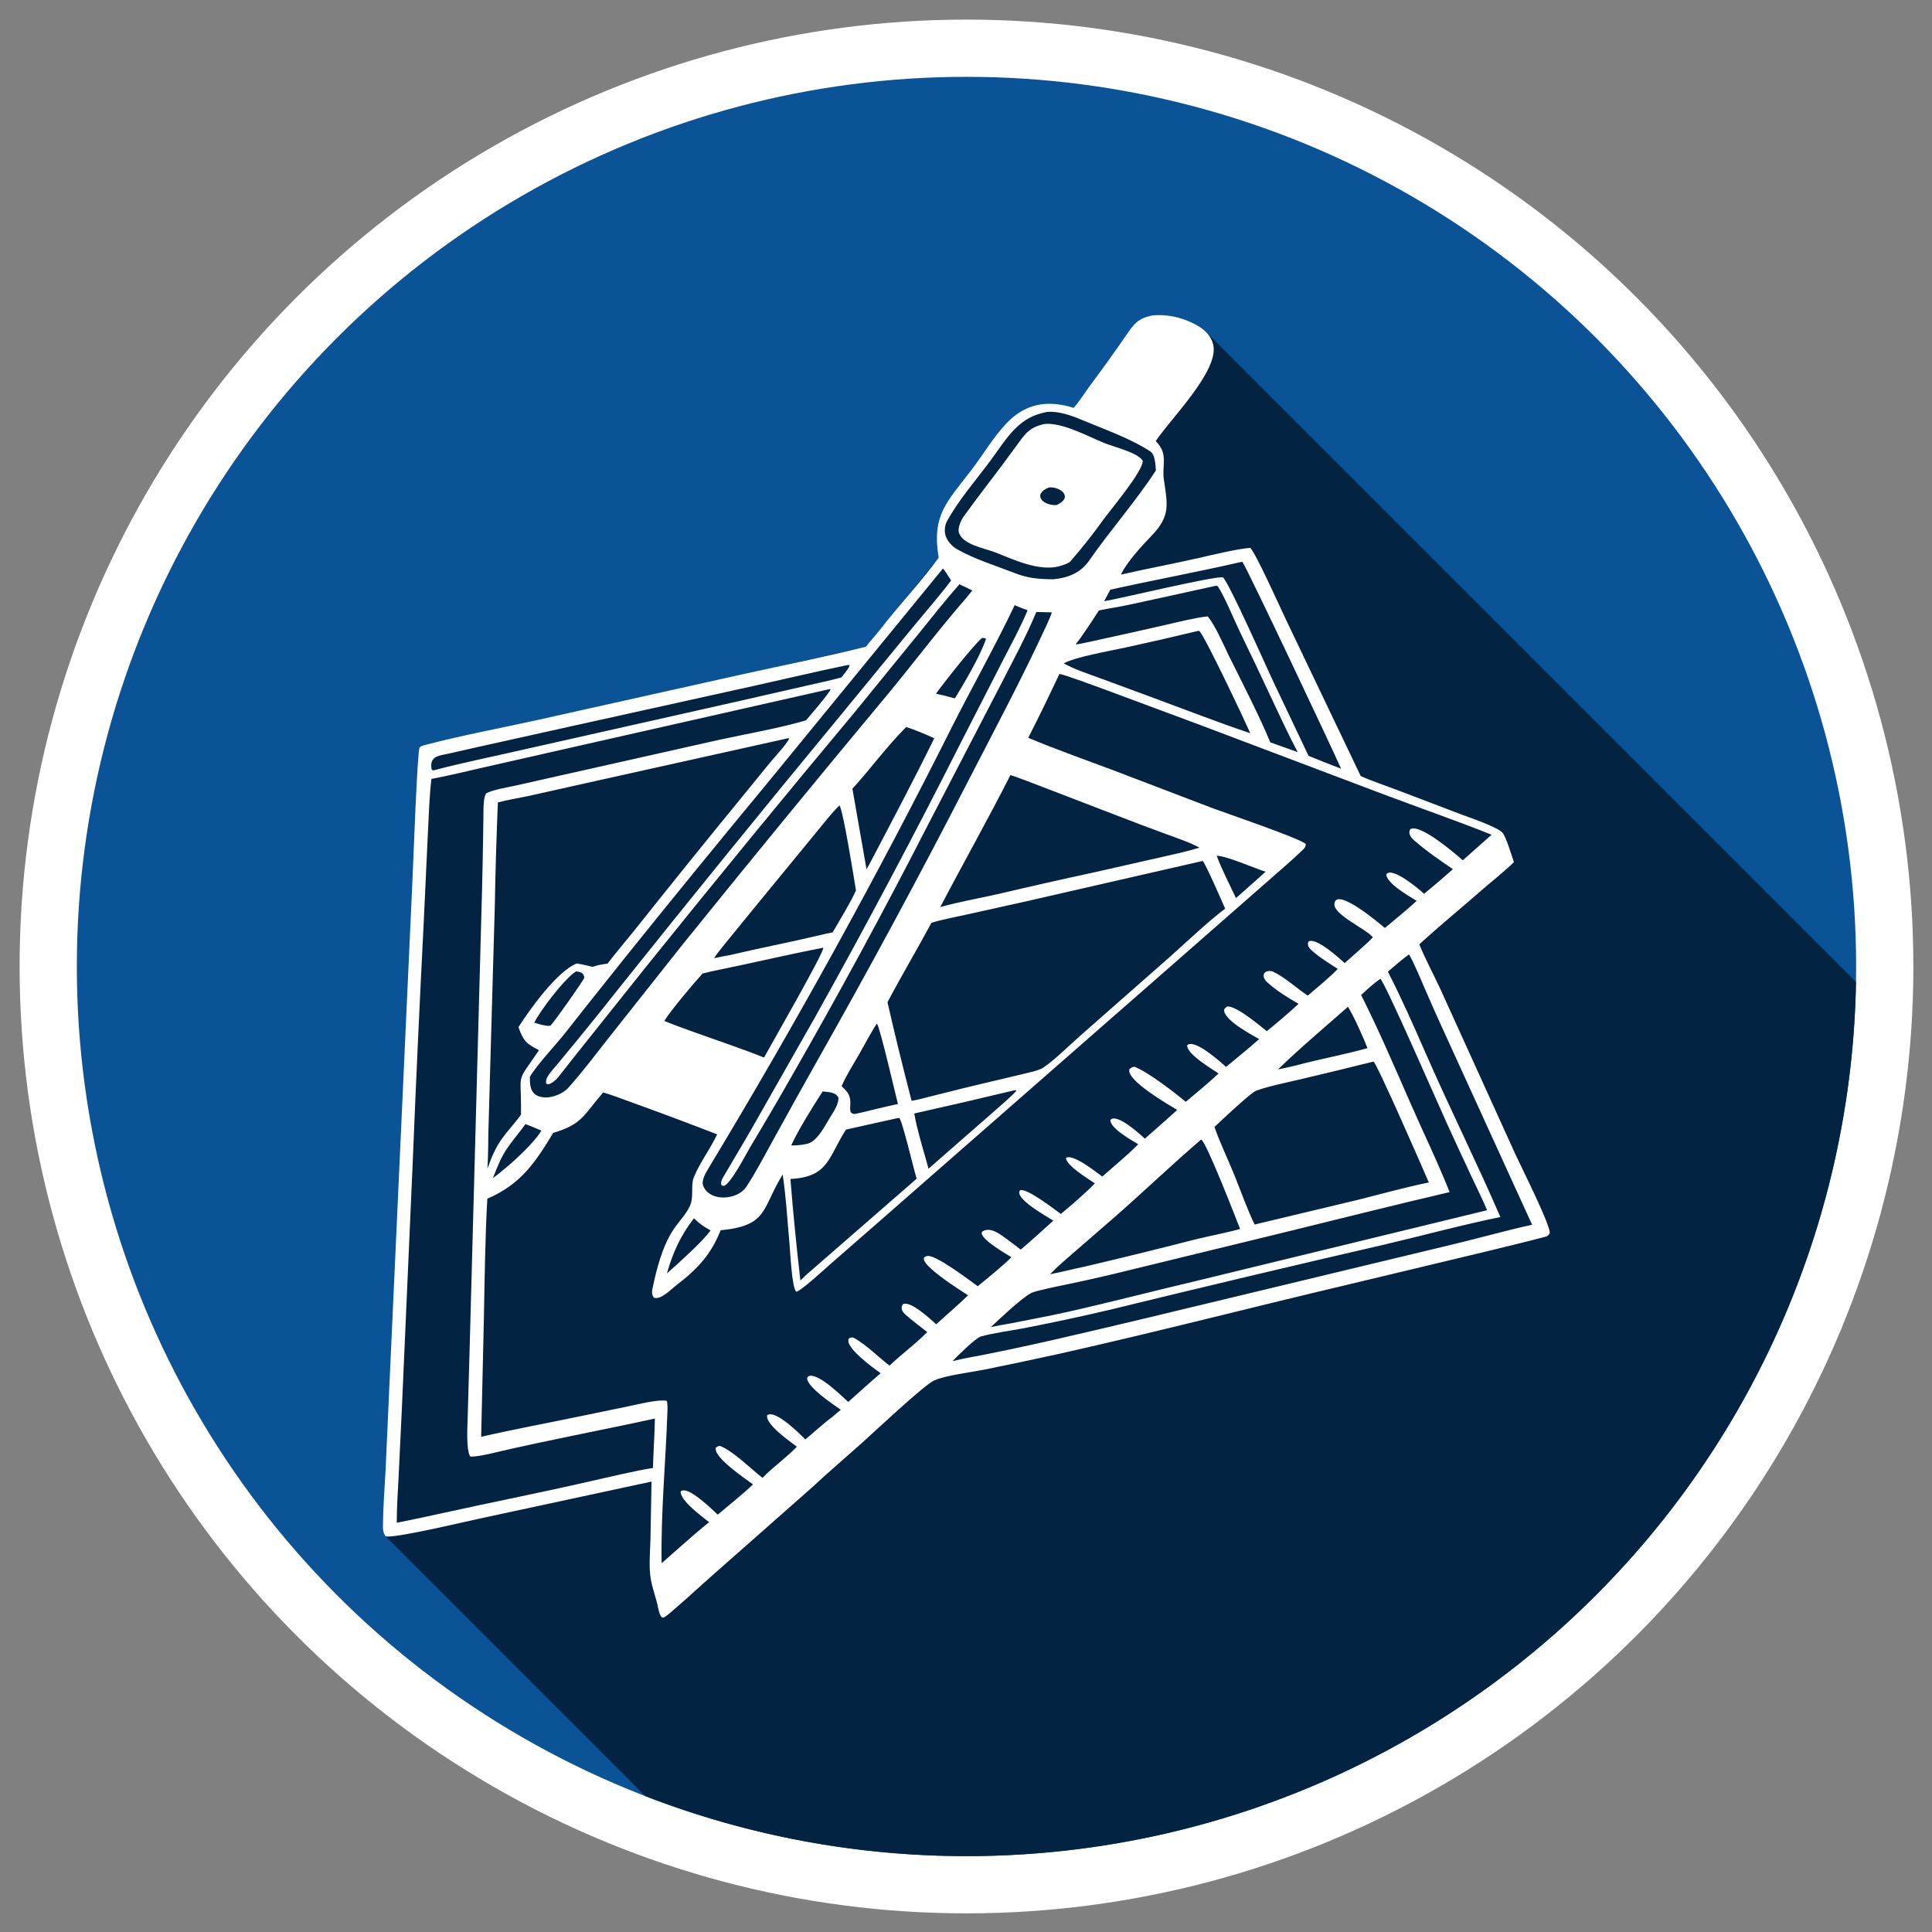 <?xml version="1.0" encoding="UTF-8" standalone="no"?>
<svg
   width="1024"
   height="1024"
   viewBox="0 0 1024 1024"
   version="1.1"
   id="svg2"
   sodipodi:docname="logo.svg"
   inkscape:version="1.4.2 (ebf0e940d0, 2025-05-08)"
   xmlns:inkscape="http://www.inkscape.org/namespaces/inkscape"
   xmlns:sodipodi="http://sodipodi.sourceforge.net/DTD/sodipodi-0.dtd"
   xmlns="http://www.w3.org/2000/svg"
   xmlns:svg="http://www.w3.org/2000/svg">
  <rect x="0" y="0" width="1024" height="1024" fill="#808080" stroke="none"/>
  <defs
     id="defs2" />
  <sodipodi:namedview
     id="namedview2"
     pagecolor="#ffffff"
     bordercolor="#000000"
     borderopacity="0.25"
     inkscape:showpageshadow="2"
     inkscape:pageopacity="0.0"
     inkscape:pagecheckerboard="0"
     inkscape:deskcolor="#d1d1d1"
     showguides="true"
     inkscape:zoom="0.26585558"
     inkscape:cx="30.091526"
     inkscape:cy="1034.3962"
     inkscape:window-width="1920"
     inkscape:window-height="1003"
     inkscape:window-x="0"
     inkscape:window-y="0"
     inkscape:window-maximized="1"
     inkscape:current-layer="svg2">
    <sodipodi:guide
       position="627.527,816.498"
       orientation="0.707,0.707"
       id="guide3"
       inkscape:locked="false"
       inkscape:label=""
       inkscape:color="rgb(0,134,229)" />
    <sodipodi:guide
       position="232.937,238.078"
       orientation="0.707,0.707"
       id="guide4"
       inkscape:label=""
       inkscape:locked="false"
       inkscape:color="rgb(0,134,229)" />
  </sodipodi:namedview>
  <g
     id="g7"
     transform="matrix(1.103,0,0,1.103,-52.48,-52.48)">
    <circle
       style="fill:#ffffff;stroke-width:0.889"
       id="path3"
       cx="512"
       cy="512"
       r="455" />
    <circle
       style="fill:#0b5397;fill-opacity:1;stroke-width:0.835"
       id="circle3"
       cx="512"
       cy="512"
       r="427.5" />
    <path
       id="path4"
       style="fill:#032342;fill-opacity:1"
       d="m 627.527,207.502 -32.212,32.157 -44.437,5.827 -19.605,5.518 -33.422,54.664 0.83,9.907 -34.934,42.795 -214.545,48.532 -16.265,379.021 124.758,124.758 C 406.91,929.728 459.227,939.5 512,939.5 624.097,939.5 731.708,895.471 811.657,816.897 891.605,738.322 937.492,631.49 939.436,519.41 Z"
       sodipodi:nodetypes="cccccccccccscc" />
    <g
       id="g3"
       transform="matrix(0.656,0,0,0.656,159.525,178.466)"
       style="fill:#ffffff">
      <path
         d="m 673.131,31.595 c 11.85,-1.232 24.097,1.818 34.272,7.942 5.107,3.074 9.379,7.601 10.684,13.559 4.209,19.22 -31.479,54.312 -42.176,70.513 9.509,9.28 4.453,17.499 5.952,27.913 2.644,18.366 5.094,26.807 -8.898,41.304 -7.001,7.255 -17.675,18.806 -22.24,27.928 l -0.313,0.638 c 18.699,-4.321 38.325,-7.913 57.152,-12.214 10.621,-2.427 27.532,-6.537 37.635,-7.414 4.365,4.567 21.91,43.766 26.143,52.607 l 54.748,114.576 c 7.371,3.344 18.506,7.119 26.366,10.097 l 46.746,17.804 c 6.06,2.294 26.386,9.101 30.712,13.553 2.476,2.549 6.951,17.264 8.383,21.606 -6.755,6.702 -16.451,14.277 -23.727,20.645 -15.035,13.159 -30.833,26.051 -45.552,39.555 3.636,9.307 10.71,22.58 15.184,32.264 l 55.064,121.243 c 4.09,9.026 25.363,51.048 25.315,57.906 -0.868,1.758 -1.533,2.345 -3.448,2.852 -14.286,3.782 -29.046,7.268 -43.384,10.8 l -98.311,23.542 c -70.98,16.718 -142.858,35.352 -213.757,51.247 -18.468,4.062 -36.969,7.972 -55.501,11.729 -10.006,1.969 -27.861,4.113 -36.457,7.834 -7.263,3.144 -43.861,37.641 -52.908,45.737 -12.125,10.85 -24.59,21.391 -36.46,32.514 l -71.896,63.435 c -10.833,9.545 -21.426,19.434 -32.425,28.773 -1.065,0.815 -3.822,3.351 -5.106,3.306 -2.556,-0.088 -3.602,-8.045 -4.1,-9.978 -1.806,-7.009 -4.44,-14.179 -5.198,-21.366 -0.902,-8.559 -0.029,-17.433 0.184,-26.048 l 0.784,-42.249 -127.107,27.367 c -9.773,2.11 -61.686,14.421 -67.599,12.743 -2.275,-2.732 -2.027,-5.989 -1.992,-9.426 0.136,-13.283 1.259,-26.662 1.936,-39.942 l 2.279,-50.819 17.512,-383.929 c 0.401,-8.389 3.404,-90.991 5.056,-93.573 0.97,-1.517 4.772,-2.161 6.501,-2.61 26.136,-6.792 52.956,-11.71 79.325,-17.551 l 149.796,-33.401 c 30.447,-6.741 61.154,-12.887 91.378,-20.408 3.095,-4.135 7.055,-8.266 10.219,-12.384 13.331,-17.352 30.32,-35.311 43.026,-52.842 -5.224,-31.395 6.163,-40.854 23.921,-64.127 8.547,-11.202 15.961,-23.936 25.755,-34.288 13.984,-14.78 30.426,-17.254 49.169,-11.305 4.324,-4.711 8.812,-12.044 12.771,-17.322 8.74,-11.651 17.256,-23.571 25.523,-35.554 5.92,-8.581 8.446,-12.447 19.064,-14.782 z M 582.579,340.92 c 19.622,8.287 42.673,16.399 62.784,23.972 l 72.136,27.553 c 10.614,3.95 63.344,21.884 68.298,26.199 0.116,1.543 -0.472,2.737 -1.554,3.789 -8.328,8.101 -17.926,16.205 -26.615,23.868 l -61.99,54.334 -222.927,195.197 -35.593,31.067 c -3.912,3.435 -21.334,19.52 -24.551,19.79 -3.229,-3.393 -4.345,-29.223 -4.939,-35.7 -1.531,-16.702 -2.465,-33.576 -4.951,-50.197 l -0.338,0.544 c -15.164,24.913 -10.422,36.959 -45.096,40.334 -7.028,17.703 -17.138,28.562 -32.176,40.032 -3.955,3.017 -11.724,11.251 -16.735,9.336 -1.284,-1.609 -1.59,-3.871 -1.181,-5.862 2.982,-14.547 7.358,-31.992 15.695,-44.313 4.043,-5.975 8.414,-10.08 11.621,-16.501 3.458,-6.924 0.655,-15.384 3.071,-21.352 4.501,-11.119 11.871,-20.49 17.147,-31.603 -20.524,-7.96 -41.141,-15.679 -61.847,-23.154 -6.608,-2.326 -15.136,-5.718 -21.659,-7.528 -14.616,16.901 -15.223,23.239 -36.624,29.635 -12.84,21.309 -23.655,37.656 -48.228,48.174 -1.625,28.229 -1.979,60.013 -2.532,88.455 l -1.988,85.961 c 23.536,-5.423 48.769,-10.087 72.579,-15.054 l 35.306,-7.292 c 6.694,-1.372 21.915,-5.265 28.064,-3.998 0.698,1.991 0.575,5.608 0.503,7.753 -1.232,36.894 -4.912,74.261 -4.251,111.193 11.253,-9.803 23.253,-20.811 34.785,-30.056 -5.171,-4.105 -21.212,-15.771 -20.853,-22.496 4.927,-4.846 23.196,13.3 27.173,16.979 7.353,-6.253 19.269,-15.771 25.824,-22.158 -4.998,-3.716 -29.997,-20.504 -27.113,-27.026 0.85,-0.525 2.212,-1.491 3.295,-1.04 9.875,4.106 22.361,16.785 30.759,23.243 7.797,-7.965 18.471,-15.62 25.186,-22.764 -4.86,-3.831 -23.005,-16.172 -21.783,-23.031 5.833,-4.657 24.271,13.863 27.975,17.683 5.542,-4.535 13.589,-11.975 18.96,-15.816 l 7.025,-5.922 c -6.353,-4.443 -23.049,-15.532 -24.695,-22.541 0.383,-1.706 -0.021,-0.968 1.404,-2.199 7.089,-2.122 23.613,14.361 28.743,19.001 7.862,-7.082 15.777,-14.104 23.746,-21.065 -4.708,-3.291 -27.713,-19.793 -23.037,-25.649 1.625,-0.54 2.369,-0.884 4.129,0.151 8.852,5.204 17.205,13.604 25.391,19.975 8.623,-8.264 19.635,-16.309 27.642,-24.603 -5.052,-3.98 -10.564,-8.033 -15.379,-12.286 -2.563,-2.264 -4.74,-4.979 -2.332,-8.206 5.745,-2.469 20.025,11.04 24.303,14.811 7.112,-6.583 16.68,-14.662 23.306,-21.229 -1.595,-1.192 -43.195,-26.677 -29.69,-28.82 6.06,-0.962 30.805,17.802 36.79,22.182 4.621,-3.759 21.02,-17.179 24.645,-21.276 -5.313,-3.35 -20.038,-11.644 -21.798,-17.279 0.178,-0.842 0.03,-1.234 0.751,-1.667 6.22,-3.73 13.743,2.894 18.434,6.227 3.491,2.481 6.346,4.803 9.443,7.162 8.099,-6.79 16.007,-14.14 23.875,-21.225 -4.852,-3.125 -29.122,-16.451 -24.335,-22.295 5.106,-1.628 24.906,13.828 29.847,17.395 7.016,-5.821 18.771,-15.842 24.916,-22.426 -5.481,-3.736 -19.324,-11.993 -21.133,-17.946 l 0.261,-0.886 c 5.464,-2.495 21.497,10.343 26.329,13.872 8.5,-7.593 18.494,-15.637 26.321,-23.675 -4.879,-2.955 -20.871,-11.863 -20.377,-17.854 4.613,-5.05 21.418,10.175 25.233,13.767 8.123,-7.022 15.715,-13.863 23.692,-21.034 -6.186,-3.808 -37.775,-21.861 -34.979,-29.889 0.967,-0.897 2.858,-2.077 3.874,-1.676 10.346,4.094 29.454,18.999 37.365,25.633 8.255,-6.924 16.148,-13.454 24.051,-20.779 -5.256,-3.561 -23.28,-14.172 -23.041,-20.649 5.194,-5.261 24.42,12.177 28.531,15.808 7.988,-6.617 16.504,-13.467 24.23,-20.352 -5.991,-3.405 -26.914,-14.576 -25.586,-21.795 0.626,-0.949 1.836,-2.217 2.89,-2.127 7.586,0.653 23.299,14.215 28.284,18.128 7.977,-6.416 15.737,-13.097 23.269,-20.031 -7.992,-4.614 -16.124,-9.556 -22.99,-15.851 -4.651,-4.264 -2.841,-9.322 3.808,-7.965 9.027,4.146 17.461,12.169 25.932,17.808 5.984,-5.152 16.981,-14.137 21.96,-19.588 -6.168,-4.029 -12.705,-7.96 -18.254,-12.817 -2.218,-1.942 -4.522,-3.992 -3.204,-7.233 5.588,-3.265 22.129,11.779 26.528,15.809 3.448,-3.11 18.391,-16.092 20.65,-18.936 -5.121,-6.238 -28.601,-16.349 -28.171,-24.257 0.745,-13.716 35.022,15.865 36.973,17.471 7.361,-6.154 16.293,-13.414 23.295,-19.85 -5.726,-3.622 -22.028,-12.716 -22.26,-19.488 4.249,-5.831 23.821,10.721 27.688,14.283 7.181,-5.841 14.222,-11.852 21.118,-18.028 -9.466,-6.49 -19.467,-13.275 -28.121,-20.863 -2.387,-2.093 -5.175,-5.231 -2.998,-8.491 7.086,-4.095 32.534,17.706 38.364,22.854 L 921.957,411.94 C 895.98,401.495 868.619,392.07 842.305,382.141 L 707.109,331.014 637.306,305.069 c -7.284,-2.626 -25.187,-9.37 -31.908,-10.977 -7.358,15.729 -14.965,31.341 -22.819,46.828 z m -437.228,30.132 c -1.45,12.497 -1.906,26.641 -2.552,39.328 l -3.055,65.571 c -3.036,59.34 -5.756,118.694 -8.163,178.063 l -7.909,179.497 -2.326,48.549 c -0.561,10.939 -1.386,22.988 -1.36,33.874 11.724,-2.362 23.551,-4.869 35.226,-7.453 34.805,-7.704 69.949,-14.545 104.678,-22.552 14.713,-3.224 33.217,-7.81 47.753,-10.174 0.307,-11.816 1.26,-24.743 1.431,-36.183 -39.34,8.655 -78.998,15.912 -118.218,25.175 -4.426,1.046 -12.73,2.992 -17.067,2.627 -3.248,-5.147 -1.953,-23.566 -1.793,-30.447 l 1.359,-48.062 8.462,-313.329 c 0.834,-27.367 1.383,-54.805 1.704,-82.182 0.037,-3.121 0.191,-9.388 2.048,-11.804 4.953,-2.625 16.005,-4.435 21.83,-5.702 l 24.262,-5.468 123.319,-27.713 c 18.688,-4.11 47.415,-9.202 64.786,-14.558 3.255,-3.823 16.397,-19.014 17.921,-22.524 l -0.209,-0.416 -188.799,42.701 -65.125,14.763 c -12.334,2.795 -25.839,6.118 -38.203,8.419 z m 366.262,105.401 c -10.452,19.536 -21.933,38.757 -32.173,58.167 5.528,24.152 11.418,48.22 17.668,72.196 3.006,-0.326 9.683,-2.153 12.784,-2.925 l 23.762,-5.944 c 17.503,-4.304 35.093,-8.26 52.587,-12.583 1.762,-0.435 5.851,-1.789 7.219,-2.743 9.634,-6.717 18.648,-15.995 27.459,-23.702 l 65.531,-57.665 c 12.345,-10.985 27.562,-25.539 40.338,-35.183 -2.303,-5.256 -14.22,-32.68 -16.457,-34.945 l -129.097,29.551 -43.476,9.643 c -7.533,1.658 -18.997,3.875 -26.145,6.133 z m -67.318,-86.02 c -5.446,5.28 -9.91,11.07 -14.697,16.919 -23.813,29.094 -47.797,58.036 -71.445,87.268 -1.994,2.465 -4.072,5.023 -5.674,7.762 3.482,-0.713 7.895,-1.744 11.342,-2.235 21.771,-5.158 43.83,-9.374 65.608,-14.528 3.251,-0.769 6.559,-1.6 9.845,-2.188 4.462,-7.601 13.71,-22.896 17.069,-30.75 -1.338,-8.319 -9.24,-57.939 -12.048,-62.248 z m 263.673,30.976 c -6.106,-3.542 -18.132,-7.639 -25.178,-10.238 -11.375,-4.158 -22.707,-8.431 -33.996,-12.819 l -56.749,-21.819 c -4.162,-1.562 -19.351,-7.536 -22.575,-8.265 -16.418,32.429 -34.485,64.423 -51.365,96.651 13.409,-3.791 29.386,-6.599 43.138,-9.707 23.261,-5.501 46.577,-10.769 69.944,-15.801 l 45.532,-10.315 c 10.378,-2.363 21.092,-4.577 31.249,-7.687 z m 37.228,-83.839 c -3.833,-8.762 -33.401,-71.496 -37.367,-74.91 l -0.801,-0.047 c -17.688,4.266 -35.424,8.333 -53.204,12.197 -11.496,2.521 -35.865,6.642 -45.29,11.539 6.883,4.113 18.776,8.006 26.563,10.876 l 39.451,14.558 c 22.67,8.364 47.848,18.196 70.648,25.787 z M 634.284,247.64 c -2.691,4.274 -13.652,21.102 -16.74,24.382 l 0.173,0.508 c 2.264,-0.17 18.367,-3.794 21.544,-4.488 14.681,-3.202 29.346,-6.481 43.993,-9.837 9.205,-2.097 21.786,-5.309 30.836,-6.233 5.503,6.991 11.246,20.059 15.201,28.403 9.441,19.126 22.583,44.465 30.557,63.876 6.706,2.338 13.397,4.718 20.073,7.142 -6.36,-11.81 -12.733,-25.752 -18.492,-37.929 -7.924,-16.992 -15.972,-33.927 -24.143,-50.802 -3.646,-7.685 -11.757,-26.918 -15.953,-32.829 -0.754,-0.206 -0.788,-0.323 -1.5,-0.245 -21.049,4.681 -42.129,9.23 -63.196,13.829 -7.373,1.61 -15.009,2.695 -22.353,4.223 z m 8.358,-15.197 -4.482,8.426 c 12.326,-2.004 80.575,-18.593 87.049,-17.455 4.853,4.855 31.442,64.753 35.821,74.163 l 26.838,56.552 c 7.91,3.241 15.859,6.388 23.845,9.44 -5.789,-13.313 -70.434,-150.233 -72.334,-151.499 l -0.811,0.033 c -31.628,7.306 -64.133,13.242 -95.926,20.34 z M 449.998,287.67 c -23.05,4.785 -46.406,10.369 -69.431,15.453 l -133.659,29.552 -70.07,15.566 -18.69,4.247 c -6.886,1.541 -14.33,1.54 -12.682,11.356 l 0.775,0.875 0.909,0.014 c 20.529,-5.503 43.678,-10.111 64.593,-14.94 l 159.902,-35.973 49.184,-11.227 c 7.749,-1.803 17.357,-3.793 24.878,-5.899 1.92,-2.464 4.547,-5.593 5.94,-8.284 l -0.16,-0.837 z m 3.754,90.576 10.331,58.971 c 1.282,-2.287 2.622,-4.6 3.802,-6.936 15.223,-28.993 31.454,-59.647 45.833,-89.026 -6.261,-2.81 -13.999,-6.166 -20.558,-8.242 -14.257,14.256 -25.969,30.471 -39.408,45.233 z M 209.14,552.874 c 8.192,-12.989 28.794,-41.521 42.817,-46.667 4.118,0.719 7.451,1.497 11.517,2.512 4.355,-1.561 6.304,-1.682 10.859,-2.368 6.871,-8.899 14.768,-18.128 21.89,-27.082 25.525,-32.09 51.277,-63.997 77.256,-95.719 l 20.277,-24.89 c 2.917,-3.539 12.192,-13.46 13.65,-17.102 l -0.368,-0.405 -147.828,32.855 -41.707,9.326 c -6.571,1.412 -17.518,3.265 -23.454,4.935 -1.052,25.483 -1.807,50.978 -2.265,76.48 l -3.529,123.934 -1.183,42.199 c -0.18,8.303 -0.062,17.509 -0.697,25.695 1.427,-3.877 3.39,-9.388 5.356,-13.032 4.657,-10.157 12.85,-17.625 19.243,-26.517 0.518,-33.277 -4.564,-21.163 13.185,-47.267 -9.164,-4.746 -11.447,-6.642 -15.019,-16.887 z m 289.914,63.24 c 1.897,10.896 5.341,22.34 8.401,33.007 l 2.047,7.451 45.62,-39.901 c 3.102,-2.734 17.308,-14.926 18.716,-17.236 l -0.453,-0.433 -0.916,0.106 c -24.424,5.872 -48.896,11.541 -73.415,17.006 z m 210.06,19.161 c -21.2,18.158 -41.524,37.642 -62.646,56.186 l -29.959,25.99 c -5.907,5.16 -12.606,10.753 -17.961,16.403 8.14,-1.484 16.054,-3.716 24.068,-5.266 27.408,-6.427 54.748,-13.144 82.014,-20.15 10.113,-2.499 23.575,-5.039 33.108,-7.732 -3.088,-7.928 -24.793,-63.8 -28.384,-65.367 -0.076,-0.034 -0.16,-0.043 -0.24,-0.064 z m 56.372,-51.389 c 4.48,-0.938 8.945,-1.947 13.393,-3.024 17.033,-4.55 35.887,-8.02 52.176,-12.596 -2.9,-7.484 -10.04,-23.54 -14.31,-30.312 -15.858,14.04 -36.498,31.404 -51.259,45.932 z m 153.179,103.096 c -3.388,-8.129 -7.788,-16.906 -11.566,-24.95 -6.21,-13.249 -12.35,-26.531 -18.419,-39.845 -5.802,-12.722 -44.798,-102.216 -48.217,-104.71 -5.171,3.591 -9.508,7.554 -14.064,11.891 12.564,24.824 24.988,53.735 36.213,79.417 8.872,20.297 20.631,44.556 28.584,64.932 -39.585,9.22 -79.59,19.324 -119.094,29.002 l -115.864,28.239 c -14.334,3.561 -28.732,6.863 -43.185,9.904 -4.938,1.049 -25.056,5.032 -28.272,6.713 -7.184,3.756 -23.404,19.174 -29.671,25.055 4.491,-1.033 8.747,-1.747 13.279,-2.521 14.084,-2.85 28.427,-5.387 42.421,-8.532 31.174,-7.006 62.159,-15.075 93.266,-22.426 z M 445.85,596.128 c 3.678,3.509 6.154,5.852 6.387,11.407 0.119,2.838 -0.609,5.089 0.314,7.709 2.113,1.92 3.255,1.128 5.941,0.582 l 0.703,-0.138 0.421,-0.088 c 9.053,-2.159 18.398,-4.516 27.482,-6.423 -1.828,-7.129 -13.29,-56.86 -15.417,-58.925 -4.361,6.467 -9.042,15.624 -13.043,22.535 -3.669,6.339 -10.108,16.709 -12.788,23.341 z m -25.41,42.238 c 8.164,-1.764 13.96,-14.988 18.277,-21.526 2.116,-3.205 5.085,-8.472 4.783,-12.33 -1.964,-4.147 -7.486,-4.04 -11.542,-4.552 -7.131,11.043 -17.676,27.801 -23.068,39.595 4.277,-0.085 7.328,-0.224 11.55,-1.187 z m 94.523,-329.782 c 1.228,0.294 4.533,1.17 5.613,1.242 2.791,0.794 5.448,1.587 8.292,2.191 6.911,-11.477 18.061,-30.101 22.661,-43.223 0.321,-0.915 -2.178,-1.017 -2.821,-1.006 -5.89,4.733 -28.562,33.579 -33.745,40.796 z m 205.658,118.69 c 2.896,8.462 10.018,22.343 14.09,31.034 l 11.121,-9.782 c 3.539,-3.144 7.058,-6.31 10.558,-9.498 -9.38,-3.001 -27.42,-11.219 -35.769,-11.754 z M 951.642,697.628 887.86,557.904 c -5.053,-10.962 -9.969,-21.986 -14.747,-33.071 -2.479,-5.753 -8.525,-20.303 -11.688,-25.226 -4.73,3.356 -10.905,8.787 -15.429,12.627 9.774,19.098 18.767,39.308 27.367,59.016 17.644,40.437 37.547,80.284 55.034,120.727 -26.809,5.396 -56.976,13.605 -84.069,19.956 -67.368,15.525 -134.633,31.498 -201.788,47.918 -20.93,4.917 -41.953,9.43 -63.057,13.534 -9.52,1.825 -22.723,3.539 -31.668,6.086 -3.701,1.054 -17.516,14.617 -20.704,18.027 2.677,-0.569 5.346,-1.173 8.008,-1.81 45.059,-8.281 90.626,-19.472 135.2,-29.996 l 223.845,-53.827 c 18.454,-4.387 39.387,-10.303 57.478,-14.237 z m -633.76,35.588 6.469,-5.705 c 8.291,-7.709 18.778,-16.932 25.51,-25.696 -5.421,-3.151 -7.729,-4.617 -12.203,-8.934 -9.955,13.067 -15.269,24.702 -19.776,40.335 z m -127.474,-69.75 c 2.78,-2.021 4.706,-3.526 7.3,-5.774 8.035,-6.411 23.282,-20.465 28.196,-29.047 -3.843,-1.669 -7.719,-3.26 -11.625,-4.773 -4.329,6.024 -9.069,11.397 -13.267,17.549 -4.947,7.249 -7.414,13.977 -10.604,22.045 z m 685.566,3.169 c -4.706,-10.966 -37.71,-86.488 -40.5,-88.54 -17.96,4.472 -35.948,8.831 -53.963,13.075 -6.251,1.492 -29.886,6.408 -33.75,9.225 -7.432,5.419 -21.655,18.846 -28.799,25.589 3.59,10.67 10.437,24.867 14.774,35.705 4.328,10.817 9.664,25.623 14.651,35.795 3.091,-0.757 6.351,-1.617 9.441,-2.299 l 66.111,-15.798 c 16.571,-4.135 35.43,-9.37 52.035,-12.752 z M 220.777,549.59 c 2.015,0.612 4.26,1.365 6.306,1.757 1.902,0.352 3.704,0.887 5.54,0.395 3.148,-3.304 23.695,-32.314 24.763,-35.16 -0.702,-3.75 -2.52,-3.989 -5.975,-4.588 -7.891,4.535 -26.711,29.04 -30.634,37.596 z m 95.251,-1.27 c 6.597,2.756 12.854,5.015 19.592,7.428 16.299,5.934 37.641,13 53.405,19.384 4.754,-8.777 44.028,-77.057 43.419,-80.442 -25.354,4.842 -50.564,10.908 -75.861,16.059 -4.141,0.844 -8.555,1.771 -12.632,2.875 -6.016,6.588 -23.662,27.405 -27.923,34.696 z m 133.027,79.597 c -13.023,20.087 -12.498,34.766 -40.715,36.158 1.987,24.826 4.427,49.613 7.321,74.35 l 4.108,-3.964 81.038,-70.568 c -1.879,-5.75 -10.661,-43.297 -12.802,-44.544 l -1.712,0.262 z m 71.036,-411.03 -129.129,157.837 c -34.993,42.236 -69.664,84.736 -104.012,127.499 -14.263,18.029 -28.852,36.03 -42.987,54.176 -7.256,9.315 -20.764,23.244 -26.444,32.811 -0.313,7.939 1.059,14.742 11.124,15.145 5.547,0.222 13.147,-2.855 16.827,-6.874 10.66,-11.866 20.524,-25.051 30.389,-37.583 l 52.827,-66.714 c 49.686,-61.623 99.866,-122.847 150.534,-183.666 19.152,-23.082 38.357,-48.673 57.912,-71.031 1.458,-1.831 2.935,-3.646 4.431,-5.447 -3.091,-1.637 -6.24,-3.161 -9.441,-4.57 -9.889,11.141 -20.267,24.356 -29.694,35.996 l -46.211,56.75 C 404.174,383.531 352.712,446.329 301.838,509.602 l -44.937,56.35 c -6.247,7.84 -12.533,15.711 -18.689,23.635 -1.53,1.97 -4.888,4.843 -7.49,5.2 l -1.168,-0.501 c -1.615,-4.119 4.906,-10.339 7.476,-13.498 5.498,-6.758 11.071,-13.493 16.627,-20.206 9.695,-11.849 19.281,-23.786 28.757,-35.811 53.553,-67.095 107.669,-133.739 162.341,-199.926 l 53.459,-65.13 c 8.418,-10.249 20.176,-23.712 27.839,-34.065 -1.224,-1.861 -4.697,-7.374 -5.962,-8.763 z m 52.516,26.877 c -14.125,29.691 -29.754,57.371 -44.645,86.632 -55.597,110.939 -115.527,219.653 -179.651,325.891 -2.016,3.354 -5.424,9.043 -3.831,12.923 4.877,11.883 24.899,10.385 31.401,0.824 6.938,-10.456 12.836,-21.86 18.898,-32.851 10.924,-19.891 21.954,-39.722 33.092,-59.494 38.398,-67.843 75.415,-136.458 111.029,-205.803 19.218,-37.22 39.842,-75.995 57.325,-114.013 1.062,-2.445 2.931,-6.448 3.629,-8.841 l -11.403,-0.27 c -6.83,16.834 -17.892,37.199 -26.32,53.755 l -53.035,102.187 c -31.877,62.274 -65.232,123.779 -100.037,184.465 -9.877,17.358 -19.967,34.594 -30.267,51.704 -3.548,6.028 -13.724,25.978 -19.014,28.262 -1.798,-0.236 -1.133,0.174 -2.188,-1.044 -0.124,-1.724 0.192,-3.041 1.071,-4.562 6.817,-11.803 13.996,-23.581 20.787,-35.383 l 47.156,-82.967 C 463.523,479.012 499.056,412.08 533.177,344.428 l 30.194,-58.966 c 6.384,-12.47 13.325,-25.08 18.727,-37.975 -3.576,-1.232 -6.038,-2.186 -9.491,-3.723 z m 23.878,-141.616 c -21.497,3.761 -29.538,19.438 -41.503,35.585 -10.864,14.661 -23.298,28.75 -32.107,44.749 -3.976,8.847 0.737,16.559 8.334,20.762 13.013,7.2 27.315,11.501 41.069,16.87 10.351,4.039 17.509,4.52 28.431,4.693 10.748,-0.921 20.148,-4.59 26.402,-13.62 15.273,-22.053 34.48,-43.783 48.945,-66.12 -0.3,-3.75 -0.453,-11.558 -4.099,-13.921 -15.265,-9.896 -33.444,-16.06 -50.209,-23.125 -7.782,-3.28 -16.753,-6.427 -25.263,-5.873 z"
         id="path1"
         style="fill:#ffffff" />
      <path
         d="m 594.156,111.097 c 12.688,-1.587 32.182,9.013 43.995,13.878 7.229,2.977 24.908,7.004 28.282,13.121 -0.092,8.146 -24.054,36.214 -29.736,44.22 -6.54,9.216 -15.677,20.714 -23.246,29.322 -1.552,1.765 -6.571,3.164 -8.991,3.821 -14.557,3.407 -32.633,-5.018 -45.902,-10.296 -7.852,-3.123 -24.352,-5.641 -26.847,-14.795 -0.917,-3.364 1.724,-9.069 3.828,-11.974 12.337,-17.034 25.485,-33.602 37.829,-50.657 6.63,-9.069 9.459,-14.048 20.788,-16.64 z m 9.191,59.317 c 12.732,-5.846 2.63,-13.614 -5.621,-12.897 -12.615,5.053 -4.364,13.632 5.621,12.897 z"
         id="path2"
         style="fill:#ffffff" />
    </g>
  </g>
</svg>
